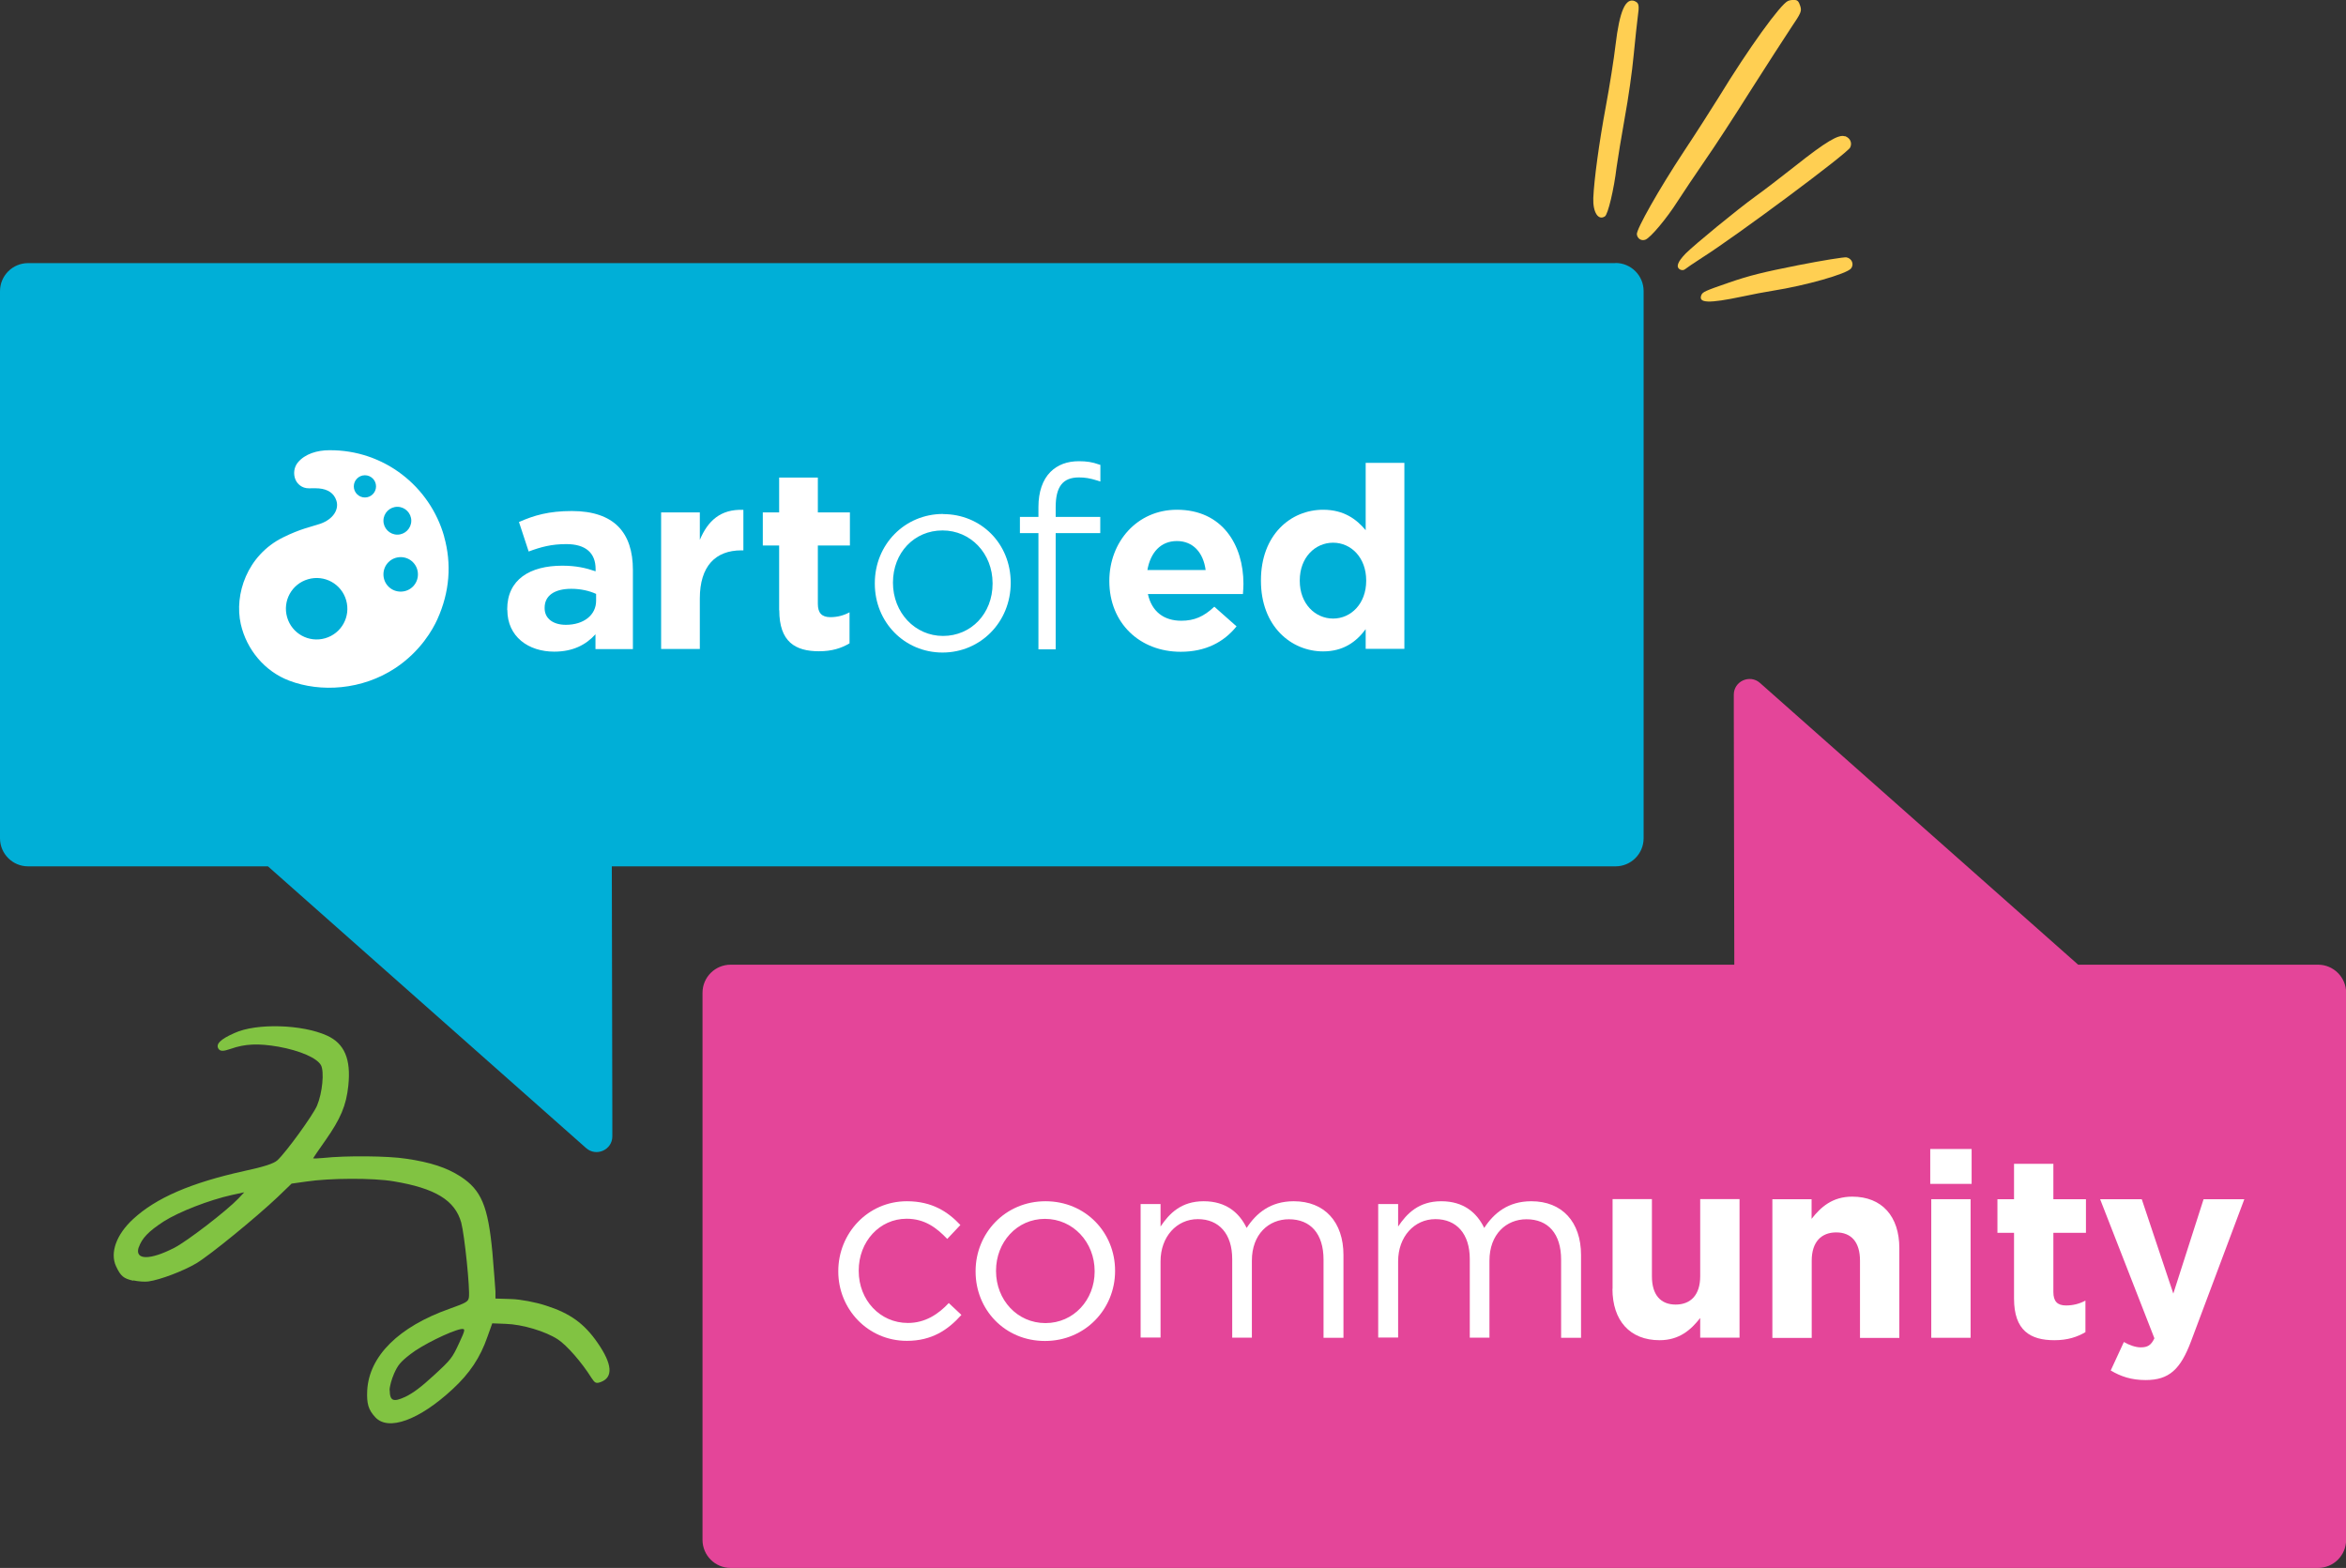 <?xml version="1.0" encoding="UTF-8"?>
<svg id="Layer_1" data-name="Layer 1" xmlns="http://www.w3.org/2000/svg" viewBox="0 0 183.67 122.76">
  <rect x="0" y="0" width="183.67" height="122.76" fill="#333333" stroke="none"/>
  <defs>
    <style>
      .cls-1 {
        fill: #e44599;
      }

      .cls-2 {
        fill: #ffcf52;
      }

      .cls-2, .cls-3 {
        fill-rule: evenodd;
      }

      .cls-4 {
        fill: #fff;
      }

      .cls-3 {
        fill: #81c342;
      }

      .cls-5 {
        fill: #00afd7;
      }
    </style>
  </defs>
  <path class="cls-3" d="M10.45,100.25c.36.08.88.12,1.17.08.93-.13,2.74-.82,3.75-1.42,1.1-.66,4.69-3.6,6.37-5.19l1.09-1.05,1.14-.16c1.85-.28,5.26-.29,6.84-.02,3.26.54,4.81,1.48,5.3,3.23.26.97.7,5.23.6,5.86-.05.33-.2.42-1.49.88-4,1.41-6.32,3.71-6.47,6.4-.05,1.04.09,1.52.63,2.1,1.02,1.11,3.44.23,6.06-2.2,1.33-1.23,2.16-2.47,2.72-4.09l.38-1.06,1.04.04c1.33.04,3.14.59,4.1,1.22.71.47,1.86,1.79,2.62,3,.28.43.37.47.75.33.97-.37.89-1.4-.26-3.06-1.05-1.52-2.16-2.32-4.05-2.92-.78-.26-1.99-.49-2.69-.51l-1.26-.04v-.56c-.02-.3-.12-1.68-.24-3.06-.34-3.63-.87-4.88-2.5-5.94-1.08-.69-2.33-1.11-4.26-1.39-1.38-.22-4.73-.25-6.46-.06-.45.04-.81.06-.81.02.01-.03.43-.65.94-1.37,1.21-1.72,1.65-2.76,1.81-4.31.22-2.07-.3-3.3-1.67-3.92-1.93-.88-5.53-.99-7.24-.2-1.12.49-1.49.88-1.25,1.24.14.2.37.2.95,0,1.13-.4,2.17-.44,3.74-.17,1.71.31,3.02.89,3.33,1.45.27.5.11,2.18-.31,3.17-.31.73-2.42,3.65-3.11,4.28-.27.25-1.07.51-2.62.84-4.15.92-6.87,2.1-8.66,3.75-1.32,1.21-1.84,2.65-1.34,3.71.36.77.59.95,1.33,1.12ZM10.86,97.67c.25-.72.76-1.26,1.96-2.04,1.2-.76,3.54-1.67,5.33-2.07l.97-.21-.45.48c-.9.95-4,3.34-5.03,3.87-1.91.98-3.09.96-2.79-.02ZM30.5,108.85c0-.29.16-.87.35-1.3.3-.67.49-.91,1.26-1.51.89-.71,3.15-1.82,3.97-1.98.37-.05.37.02-.15,1.13-.52,1.12-.62,1.26-1.94,2.47-1.03.95-1.62,1.39-2.25,1.7-.95.44-1.22.33-1.23-.52Z"/>
  <path class="cls-5" d="M126.47,20.6H2.2c-1.21,0-2.2.98-2.2,2.2v42.83c0,1.21.98,2.2,2.2,2.2h18.78l24.91,22.06c.79.7,2.05.14,2.05-.92v-1.32l-.04-19.82h78.58c1.21,0,2.2-.98,2.2-2.2V22.79c0-1.21-.98-2.2-2.2-2.2Z"/>
  <path class="cls-1" d="M57.2,122.76h124.28c1.21,0,2.2-.98,2.2-2.2v-42.83c0-1.21-.98-2.2-2.2-2.2h-18.78l-24.91-22.06c-.79-.7-2.05-.14-2.05.92v1.32l.04,19.82H57.2c-1.21,0-2.2.98-2.2,2.2v42.83c0,1.21.98,2.2,2.2,2.2Z"/>
  <path class="cls-2" d="M140.52,0c-.16-.02-.39.01-.53.07-.59.25-3.1,3.73-5.42,7.53-.56.9-1.79,2.83-2.76,4.29-1.9,2.88-3.71,6.07-3.66,6.46.05.35.37.54.68.41.41-.17,1.66-1.66,2.51-3,.43-.66,1.38-2.09,2.12-3.16.75-1.07,2.37-3.56,3.6-5.52,1.25-1.96,2.66-4.15,3.14-4.87.83-1.23.87-1.33.74-1.75-.11-.33-.2-.45-.42-.46Z"/>
  <path class="cls-2" d="M144.43,10.67c-.48-.17-1.49.43-3.86,2.31-1.12.88-2.53,1.97-3.14,2.4-1.5,1.09-4.71,3.73-5.45,4.46-.65.67-.8,1.08-.43,1.27.12.06.28.05.37-.03.08-.07.68-.48,1.33-.9,2.73-1.73,11.38-8.17,11.6-8.63.18-.36,0-.75-.4-.89Z"/>
  <path class="cls-2" d="M144.56,20.15c-.19-.03-1.87.24-3.76.61-2.76.55-3.8.8-5.45,1.37-1.85.64-2.04.72-2.15.97-.26.64.57.67,3.19.12.77-.17,1.86-.37,2.42-.46,2.54-.4,5.76-1.31,6.11-1.74.26-.33.06-.79-.36-.87Z"/>
  <path class="cls-2" d="M128,.09c-.74-.3-1.2.76-1.52,3.44-.12,1.04-.46,3.21-.76,4.81-.52,2.79-.92,5.73-.98,7.17-.04,1.11.39,1.78.91,1.43.24-.15.71-2.13.91-3.82.1-.71.39-2.49.65-3.94.27-1.46.58-3.64.69-4.85.12-1.21.26-2.56.32-3,.13-.89.1-1.1-.22-1.23Z"/>
  <g>
    <path class="cls-4" d="M39.71,47.74v-.04c0-2.33,1.78-3.41,4.31-3.41,1.08,0,1.86.18,2.61.44v-.18c0-1.26-.78-1.95-2.29-1.95-1.16,0-1.98.22-2.95.58l-.76-2.31c1.18-.52,2.33-.86,4.15-.86,1.66,0,2.85.44,3.61,1.2.8.8,1.16,1.97,1.16,3.41v6.2h-2.93v-1.16c-.74.82-1.76,1.36-3.23,1.36-2.01,0-3.67-1.16-3.67-3.27ZM46.67,47.04v-.54c-.52-.24-1.2-.4-1.94-.4-1.3,0-2.09.52-2.09,1.48v.04c0,.82.68,1.3,1.66,1.3,1.42,0,2.37-.78,2.37-1.88Z"/>
    <path class="cls-4" d="M51.76,40.12h3.03v2.15c.62-1.48,1.62-2.43,3.41-2.35v3.17h-.16c-2.01,0-3.25,1.22-3.25,3.77v3.95h-3.03v-10.69Z"/>
    <path class="cls-4" d="M61,47.78v-5.07h-1.28v-2.59h1.28v-2.73h3.03v2.73h2.51v2.59h-2.51v4.57c0,.7.3,1.04.98,1.04.56,0,1.06-.14,1.5-.38v2.43c-.64.38-1.38.62-2.39.62-1.86,0-3.11-.74-3.11-3.21Z"/>
    <path class="cls-4" d="M73.83,40.24c-2.99,0-5.34,2.38-5.34,5.42v.04c0,3.02,2.33,5.39,5.3,5.39s5.34-2.38,5.34-5.46-2.33-5.38-5.3-5.38ZM73.83,49.79c-2.19,0-3.92-1.82-3.92-4.17s1.67-4.09,3.88-4.09,3.92,1.81,3.92,4.13v.04c0,2.33-1.67,4.09-3.88,4.09Z"/>
    <path class="cls-4" d="M82.65,39.71v.76h3.49v1.27h-3.49v9.1h-1.35v-9.1h-1.45v-1.27h1.45v-.78c0-1.18.33-2.13.94-2.74.56-.56,1.31-.84,2.23-.84.59,0,1.06.07,1.55.25l.13.04v1.3l-.25-.08c-.58-.18-.96-.24-1.43-.24-1.26,0-1.82.72-1.82,2.33Z"/>
    <path class="cls-4" d="M86.85,45.52v-.04c0-3.05,2.17-5.57,5.29-5.57,3.57,0,5.21,2.77,5.21,5.8,0,.24-.02.52-.04.8h-7.44c.3,1.38,1.26,2.09,2.61,2.09,1.02,0,1.76-.32,2.59-1.1l1.74,1.54c-1,1.24-2.43,1.99-4.37,1.99-3.21,0-5.59-2.25-5.59-5.53ZM94.39,44.63c-.18-1.36-.98-2.27-2.25-2.27s-2.07.9-2.31,2.27h4.57Z"/>
    <path class="cls-4" d="M98.72,45.48v-.04c0-3.57,2.33-5.53,4.87-5.53,1.62,0,2.61.74,3.33,1.6v-5.27h3.03v14.56h-3.03v-1.54c-.74,1-1.76,1.74-3.33,1.74-2.49,0-4.87-1.95-4.87-5.53ZM106.96,45.48v-.04c0-1.78-1.18-2.95-2.59-2.95s-2.61,1.16-2.61,2.95v.04c0,1.78,1.2,2.95,2.61,2.95s2.59-1.18,2.59-2.95Z"/>
    <path class="cls-4" d="M34.77,41.99c-1.11-3.91-4.71-6.78-9-6.74-.92,0-1.9.28-2.46.97-.29.36-.37.89-.17,1.35.06.14.31.57.86.65.22.03.59-.01.97.02.7.06,1.19.38,1.37.97.21.67-.24,1.44-1.27,1.8-.65.22-1.56.39-2.94,1.08-2.79,1.4-3.8,4.45-3.28,6.77.46,2.02,1.89,3.71,3.79,4.43,2.46.94,5.71.74,8.32-.99,1.97-1.31,2.93-3.03,3.28-3.81.97-2.14,1.13-4.35.53-6.48ZM25.46,49.97c-1.28.37-2.61-.36-2.98-1.64-.37-1.28.36-2.61,1.64-2.98,1.28-.37,2.61.36,2.98,1.64h0c.37,1.28-.36,2.61-1.64,2.98ZM28.57,38.95c-.48,0-.87-.39-.87-.87s.39-.87.87-.87.87.39.87.87-.39.87-.87.87h0ZM30.02,40.77c0-.6.49-1.09,1.09-1.09s1.09.49,1.09,1.09-.49,1.09-1.09,1.09h0c-.6,0-1.09-.49-1.09-1.09h0ZM31.37,46.32c-.75,0-1.35-.6-1.35-1.35,0-.75.6-1.35,1.35-1.35.75,0,1.35.6,1.35,1.35h0c0,.75-.6,1.35-1.35,1.35h0,0Z"/>
  </g>
  <g>
    <path class="cls-4" d="M65.63,99.56v-.04c0-2.96,2.31-5.47,5.37-5.47,1.98,0,3.22.83,4.19,1.86l-1.03,1.09c-.83-.87-1.76-1.58-3.18-1.58-2.13,0-3.75,1.8-3.75,4.05v.04c0,2.27,1.66,4.07,3.85,4.07,1.34,0,2.37-.67,3.2-1.56l.99.93c-1.05,1.17-2.31,2.03-4.27,2.03-3.06,0-5.37-2.49-5.37-5.43Z"/>
    <path class="cls-4" d="M76.38,99.56v-.04c0-2.96,2.31-5.47,5.47-5.47s5.45,2.47,5.45,5.43v.04c0,2.96-2.33,5.47-5.49,5.47s-5.43-2.47-5.43-5.43ZM85.7,99.56v-.04c0-2.25-1.68-4.09-3.89-4.09s-3.83,1.84-3.83,4.05v.04c0,2.25,1.66,4.07,3.87,4.07s3.85-1.82,3.85-4.03Z"/>
    <path class="cls-4" d="M89.3,94.27h1.56v1.76c.69-1.03,1.62-1.98,3.38-1.98s2.79.91,3.36,2.09c.75-1.15,1.86-2.09,3.69-2.09,2.41,0,3.89,1.62,3.89,4.21v6.48h-1.56v-6.12c0-2.02-1.01-3.16-2.71-3.16-1.58,0-2.9,1.17-2.9,3.24v6.03h-1.54v-6.16c0-1.96-1.03-3.12-2.69-3.12s-2.92,1.38-2.92,3.3v5.97h-1.56v-10.47Z"/>
    <path class="cls-4" d="M107.9,94.27h1.56v1.76c.69-1.03,1.62-1.98,3.38-1.98s2.79.91,3.36,2.09c.75-1.15,1.86-2.09,3.69-2.09,2.41,0,3.89,1.62,3.89,4.21v6.48h-1.56v-6.12c0-2.02-1.01-3.16-2.71-3.16-1.58,0-2.9,1.17-2.9,3.24v6.03h-1.54v-6.16c0-1.96-1.03-3.12-2.69-3.12s-2.92,1.38-2.92,3.3v5.97h-1.56v-10.47Z"/>
    <path class="cls-4" d="M126.25,100.91v-7.03h3.08v6.05c0,1.46.69,2.21,1.86,2.21s1.92-.75,1.92-2.21v-6.05h3.08v10.85h-3.08v-1.54c-.71.91-1.62,1.74-3.18,1.74-2.33,0-3.69-1.54-3.69-4.03Z"/>
    <path class="cls-4" d="M138.75,93.89h3.08v1.54c.71-.91,1.62-1.74,3.18-1.74,2.33,0,3.69,1.54,3.69,4.03v7.03h-3.08v-6.05c0-1.46-.69-2.21-1.86-2.21s-1.92.75-1.92,2.21v6.05h-3.08v-10.85Z"/>
    <path class="cls-4" d="M151.12,89.96h3.24v2.73h-3.24v-2.73ZM151.2,93.89h3.08v10.85h-3.08v-10.85Z"/>
    <path class="cls-4" d="M157.68,101.66v-5.14h-1.3v-2.63h1.3v-2.77h3.08v2.77h2.55v2.63h-2.55v4.64c0,.71.3,1.05.99,1.05.57,0,1.07-.14,1.52-.38v2.47c-.65.38-1.4.63-2.43.63-1.88,0-3.16-.75-3.16-3.26Z"/>
    <path class="cls-4" d="M172.51,93.89h3.2l-4.17,11.12c-.83,2.21-1.72,3.04-3.56,3.04-1.11,0-1.94-.28-2.73-.75l1.03-2.23c.41.24.91.42,1.32.42.53,0,.81-.16,1.07-.71l-4.25-10.89h3.26l2.47,7.39,2.37-7.39Z"/>
  </g>
</svg>